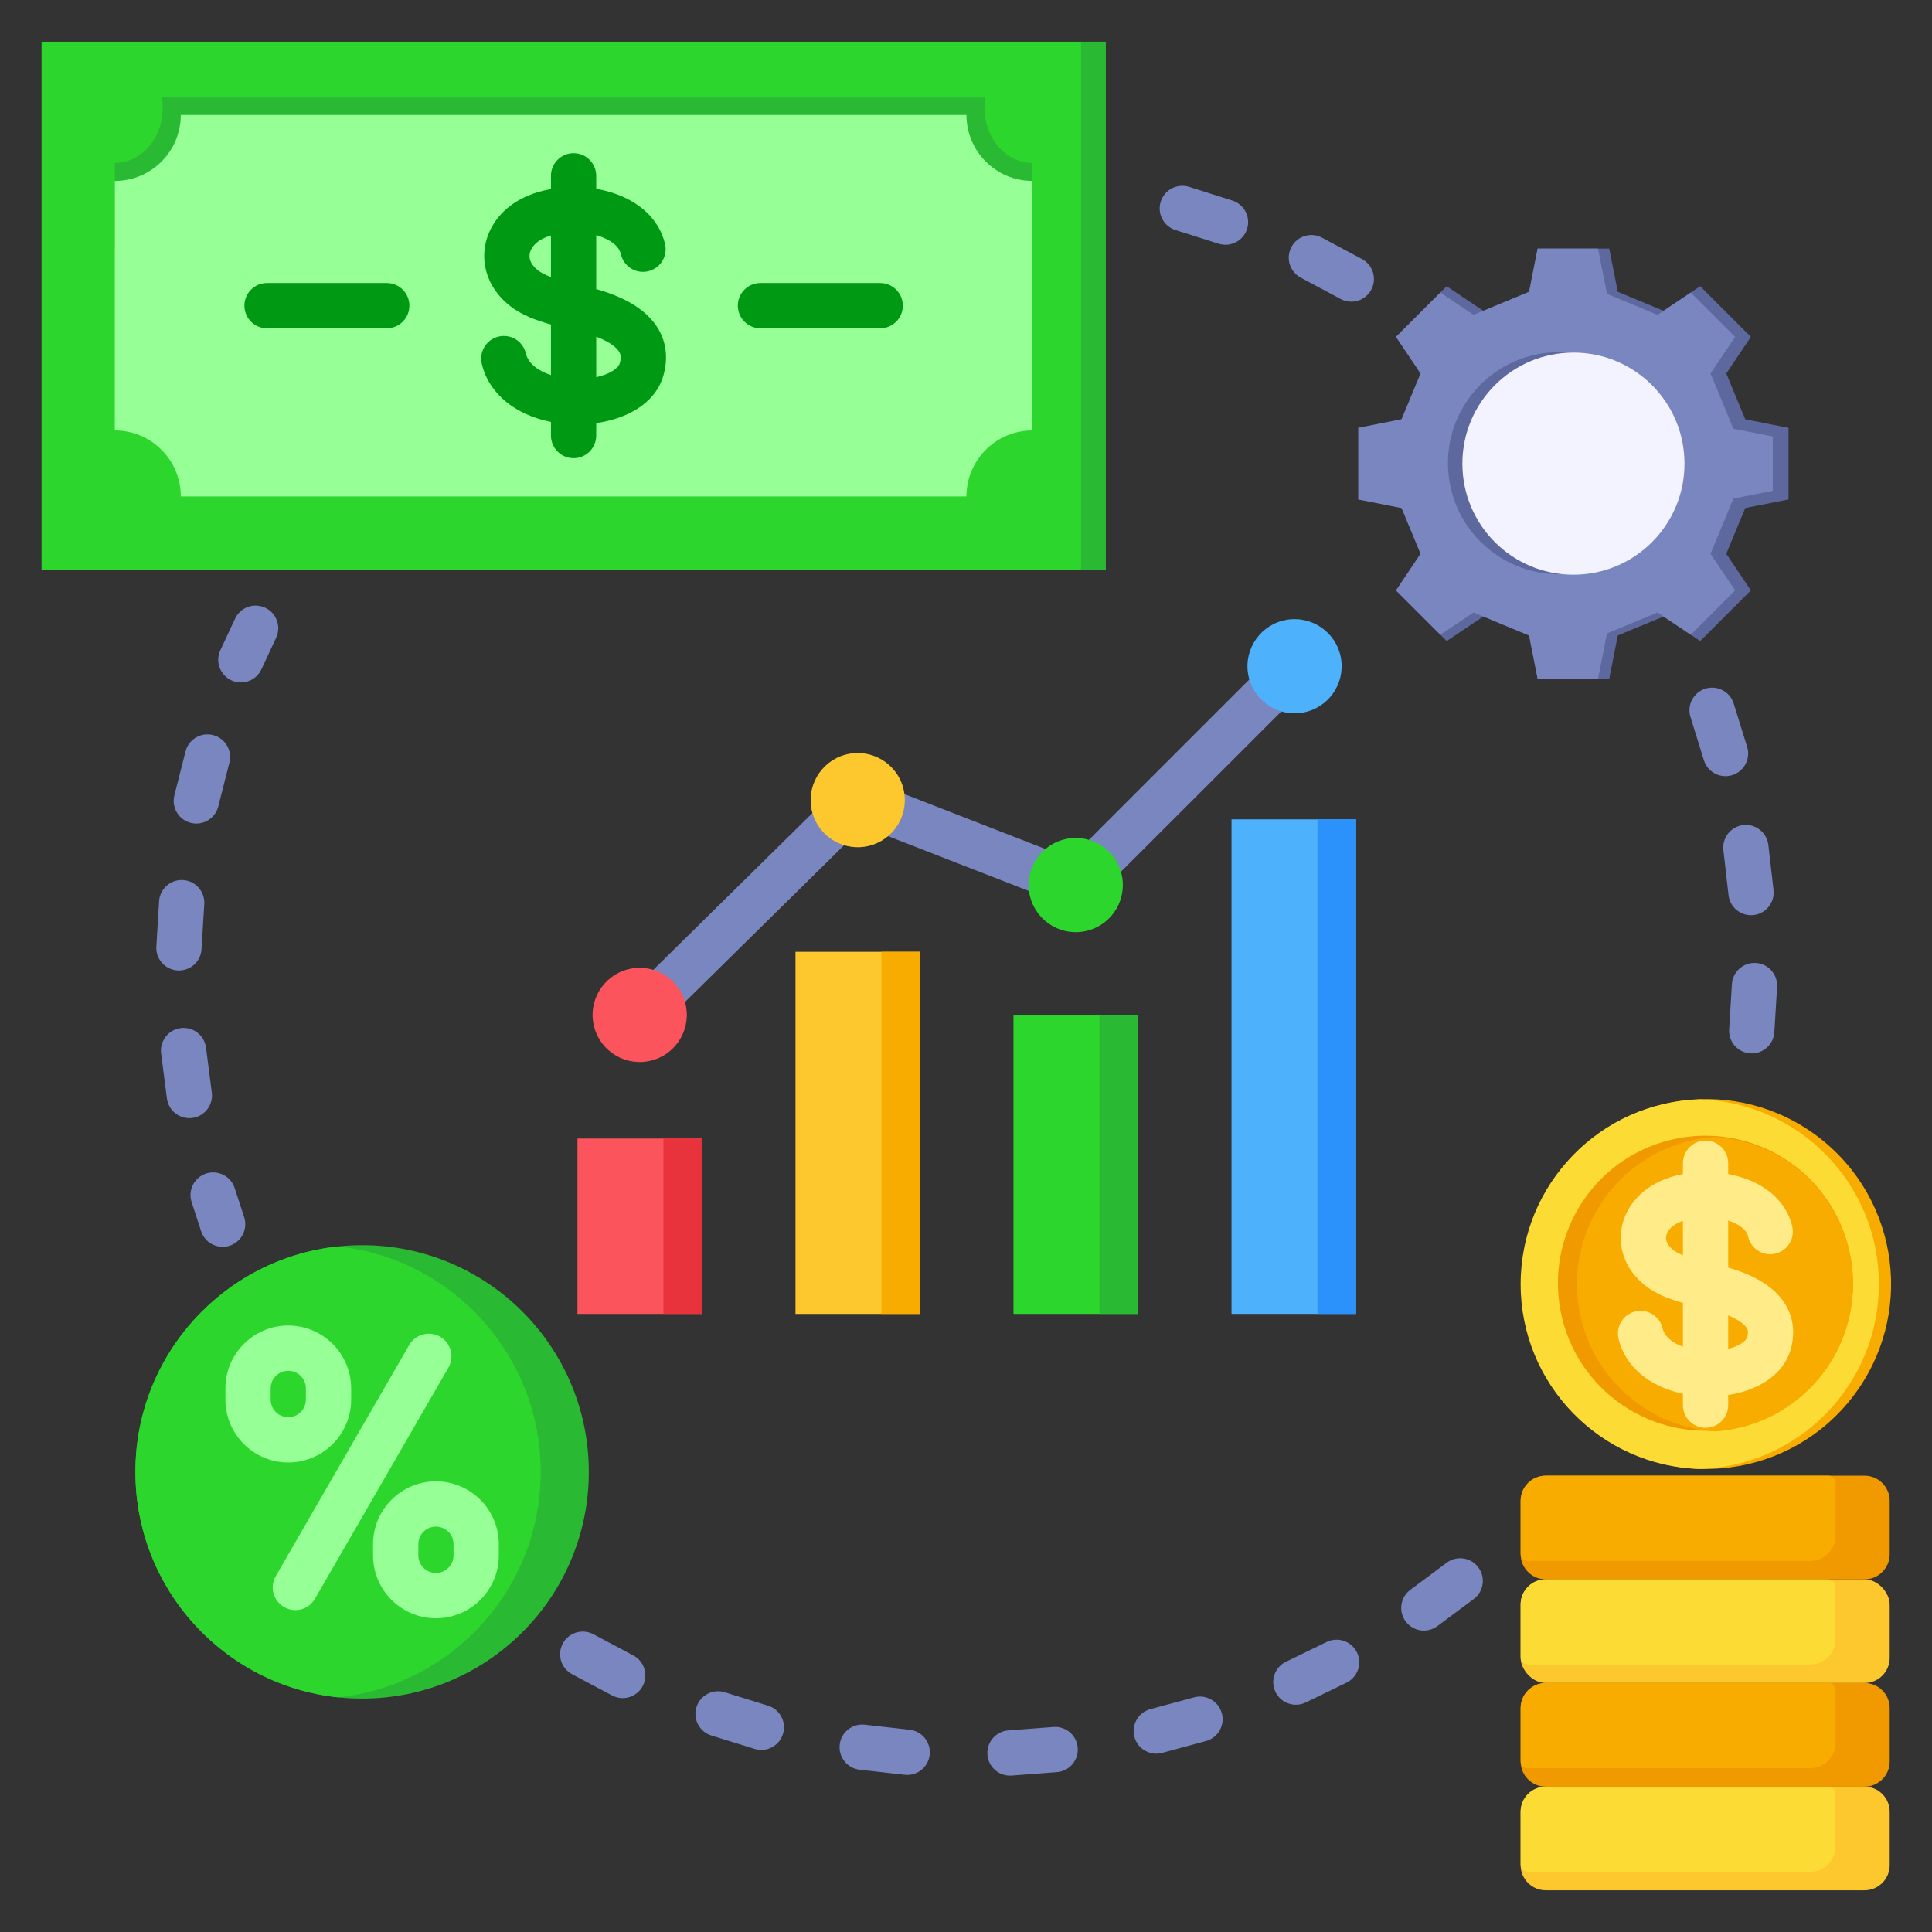<svg id="Layer_1" viewBox="0 0 512 512" xmlns="http://www.w3.org/2000/svg" data-name="Layer 1"><rect x="0" y="0" width="512" height="512" fill="#333333" stroke="none"/><path d="m383.378 414.144c2.657-1.979 6.417-1.429 8.396 1.228 1.979 2.658 1.429 6.417-1.228 8.396l-9.624 7.167c-2.657 1.979-6.417 1.429-8.396-1.228s-1.429-6.417 1.228-8.396zm-231.763 29.541c-2.926-1.555-4.038-5.188-2.483-8.114s5.188-4.038 8.114-2.483l10.597 5.63c2.926 1.555 4.038 5.188 2.483 8.114s-5.188 4.038-8.114 2.483zm36.908 16.246c-3.165-.98-4.936-4.341-3.956-7.506s4.341-4.936 7.506-3.956l11.463 3.55c3.165.98 4.936 4.341 3.956 7.506s-4.341 4.937-7.506 3.956zm39.296 9.058c-3.293-.371-5.661-3.341-5.29-6.634s3.341-5.661 6.634-5.29l11.924 1.344c3.293.371 5.661 3.342 5.29 6.634-.371 3.293-3.341 5.661-6.634 5.29zm40.296 1.552c-3.304.251-6.187-2.224-6.437-5.528-.251-3.304 2.224-6.187 5.528-6.437l11.965-.909c3.304-.251 6.187 2.224 6.437 5.528.251 3.304-2.224 6.187-5.528 6.438l-11.965.909zm39.875-6.01c-3.199.864-6.493-1.028-7.358-4.227s1.028-6.493 4.227-7.358l11.584-3.13c3.199-.864 6.493 1.028 7.358 4.227s-1.028 6.493-4.227 7.358zm38.049-13.359c-2.981 1.447-6.571.204-8.018-2.777s-.204-6.571 2.777-8.018l10.795-5.241c2.981-1.447 6.571-.204 8.018 2.777s.204 6.571-2.777 8.018zm123.96-215.316c.376 3.292-1.987 6.266-5.279 6.643s-6.266-1.987-6.643-5.279l-1.363-11.922c-.376-3.292 1.987-6.266 5.279-6.643s6.266 1.987 6.643 5.279zm-6.989-37.943c.982 3.165-.787 6.527-3.951 7.509s-6.527-.787-7.509-3.951l-3.558-11.46c-.982-3.165.787-6.527 3.951-7.509 3.165-.982 6.527.787 7.509 3.951zm7.21 75.615c-.201 3.307-3.045 5.825-6.353 5.624-3.307-.201-5.825-3.046-5.624-6.353l.728-11.978c.201-3.307 3.046-5.825 6.353-5.625 3.307.201 5.825 3.046 5.624 6.353l-.728 11.977zm-109.278-204.875c2.922 1.562 4.024 5.198 2.461 8.12-1.562 2.922-5.198 4.024-8.12 2.461l-10.582-5.659c-2.922-1.562-4.024-5.198-2.461-8.12 1.562-2.922 5.198-4.024 8.12-2.461zm-34.363-15.507c3.159 1 4.909 4.372 3.909 7.531s-4.372 4.909-7.531 3.909l-11.44-3.623c-3.159-1-4.909-4.372-3.909-7.531s4.372-4.909 7.531-3.909zm-277.414 145.997c.814-3.212 4.079-5.155 7.291-4.341s5.155 4.079 4.341 7.291l-2.949 11.632c-.814 3.212-4.079 5.155-7.291 4.341s-5.155-4.079-4.341-7.291zm-7.006 39.713c.199-3.307 3.043-5.827 6.35-5.628 3.307.2 5.827 3.043 5.628 6.351l-.723 11.978c-.199 3.307-3.043 5.827-6.35 5.628-3.307-.2-5.827-3.043-5.628-6.351zm.543 40.323c-.422-3.287 1.9-6.293 5.187-6.716 3.286-.422 6.293 1.9 6.715 5.187l1.529 11.902c.422 3.287-1.9 6.293-5.186 6.716s-6.293-1.9-6.716-5.187zm8.079 39.391c-1.029-3.15.69-6.538 3.839-7.567s6.537.69 7.567 3.839l2.522 7.718c1.029 3.15-.69 6.538-3.839 7.567-3.15 1.029-6.537-.69-7.567-3.839zm11.518-154.615c1.401-3.003 4.971-4.302 7.974-2.901s4.302 4.971 2.901 7.974l-3.9 8.361c-1.401 3.003-4.971 4.302-7.974 2.901s-4.302-4.971-2.902-7.974l3.9-8.361z" fill="#7986bf" fill-rule="evenodd"/><circle cx="451.984" cy="340.325" fill="#f9ac00" r="49" transform="matrix(.611 -.792 .792 .611 -93.556 490.313)"/><path d="m450.453 389.299c-26.353-.809-47.469-22.424-47.469-48.974s21.116-48.165 47.469-48.974c26.353.809 47.47 22.424 47.47 48.974s-21.116 48.165-47.47 48.974z" fill="#fcdb35" fill-rule="evenodd"/><circle cx="451.984" cy="340.325" fill="#f19a00" r="39.095" transform="matrix(.972 -.234 .234 .972 -67.008 115.03)"/><path d="m454.498 301.313c20.419 1.297 36.58 18.266 36.58 39.012s-16.161 37.716-36.58 39.012c-20.419-1.296-36.58-18.266-36.58-39.012s16.161-37.715 36.58-39.012z" fill="#f9ac00" fill-rule="evenodd"/><path d="m409.642 446.013h84.485c3.675 0 6.659 2.984 6.659 6.659v14.15c0 3.675-2.984 6.659-6.659 6.659h-84.485c-3.675 0-6.658-2.984-6.658-6.658v-14.151c0-3.675 2.984-6.659 6.659-6.659z" fill="#f19a00"/><path d="m409.642 473.481h84.485c3.675 0 6.659 2.984 6.659 6.659v14.15c0 3.675-2.984 6.659-6.659 6.659h-84.485c-3.675 0-6.658-2.984-6.658-6.658v-14.151c0-3.675 2.983-6.658 6.658-6.658z" fill="#fdc72e"/><rect fill="#fdc72e" height="27.468" rx="6.659" width="97.802" x="402.984" y="418.545"/><path d="m409.642 391.077h84.486c3.675 0 6.658 2.983 6.658 6.658v14.15c0 3.675-2.984 6.659-6.659 6.659h-84.485c-3.675 0-6.658-2.984-6.658-6.658v-14.151c0-3.675 2.983-6.658 6.658-6.658z" fill="#f19a00"/><g fill-rule="evenodd"><path d="m409.642 391.077h74.925c1.029 0 1.868.839 1.868 1.868v14.041c0 3.662-2.996 6.659-6.659 6.659h-74.925c-1.029 0-1.868-.839-1.868-1.868v-14.041c0-3.662 2.996-6.658 6.658-6.658z" fill="#f9ac00"/><path d="m409.642 418.545h74.925c1.029 0 1.868.839 1.868 1.868v14.041c0 3.662-2.996 6.659-6.659 6.659h-74.925c-1.029 0-1.868-.839-1.868-1.868v-14.041c0-3.662 2.996-6.659 6.658-6.659z" fill="#fcdb35"/><path d="m409.642 446.013h74.925c1.029 0 1.868.839 1.868 1.868v14.041c0 3.662-2.996 6.659-6.659 6.659h-74.925c-1.029 0-1.868-.839-1.868-1.868v-14.041c0-3.662 2.996-6.659 6.658-6.659z" fill="#f9ac00"/><path d="m409.642 473.48h74.925c1.029 0 1.868.839 1.868 1.868v14.041c0 3.662-2.996 6.659-6.659 6.659h-74.925c-1.029 0-1.868-.839-1.868-1.868v-14.041c0-3.662 2.996-6.659 6.658-6.659z" fill="#fcdb35"/></g><path d="m210.811 252.238h32.99v95.967h-32.99z" fill="#fdc72e"/><path d="m153.033 301.723h32.99v46.481h-32.99z" fill="#fb545c"/><path d="m268.588 269.116h32.99v79.088h-32.99z" fill="#2dd62d"/><path d="m326.366 217.136h32.99v131.069h-32.99z" fill="#4eb1fc"/><g fill-rule="evenodd"><path d="m165.333 264.699 57.778-56.922c1.786-1.757 4.396-2.163 6.564-1.23l53.921 21.004 55.232-55.233 8.484 8.484-58 57.975c-1.623 1.621-4.109 2.229-6.386 1.348l-54.18-21.105-55.024 54.208-8.39-8.531z" fill="#7986bf"/><path d="m224.076 199.987c6.658-1.784 13.502 2.167 15.286 8.825s-2.167 13.502-8.826 15.286c-6.658 1.784-13.502-2.167-15.286-8.826s2.167-13.502 8.826-15.286z" fill="#fdc72e"/><path d="m281.853 222.493c6.658-1.784 13.502 2.167 15.286 8.826 1.784 6.658-2.167 13.502-8.826 15.286-6.658 1.784-13.502-2.167-15.286-8.825s2.167-13.502 8.825-15.286z" fill="#2dd62d"/><path d="m339.84 164.505c6.658-1.784 13.502 2.167 15.286 8.826 1.784 6.658-2.167 13.502-8.825 15.286s-13.502-2.167-15.286-8.825 2.167-13.502 8.826-15.286z" fill="#4eb1fc"/><path d="m166.298 256.908c6.658-1.784 13.502 2.167 15.286 8.826 1.784 6.658-2.167 13.502-8.826 15.286-6.658 1.784-13.502-2.167-15.286-8.826s2.167-13.502 8.825-15.286z" fill="#fb545c"/></g><circle cx="95.962" cy="390.068" fill="#29b933" r="60.078"/><g fill-rule="evenodd"><path d="m89.587 449.809c-30.183-3.184-53.703-28.714-53.703-59.741s23.52-56.557 53.703-59.741c30.183 3.184 53.703 28.715 53.703 59.741s-23.52 56.557-53.703 59.741z" fill="#2dd62d"/><path d="m445.99 369.355c-8.895-1.85-15.35-7.221-17.072-14.6-.747-3.23 1.248-6.451 4.481-7.199 3.229-.761 6.447 1.249 7.209 4.479.525 2.268 2.686 3.877 5.382 4.859v-11.612c-3.5-.975-7.009-2.28-9.864-4.497-3.918-3.04-6.25-7.17-6.577-11.64-.318-4.369 1.281-8.631 4.52-12 3.144-3.272 7.425-5.163 11.921-6.013v-2.868c0-3.309 2.689-5.999 5.999-5.999s5.999 2.69 5.999 5.999v2.866c.901.165 1.774.364 2.607.595 7.69 2.139 12.933 6.999 14.374 13.328.737 3.23-1.281 6.451-4.525 7.181-3.228.74-6.438-1.291-7.175-4.521-.543-2.387-3.525-3.678-5.281-4.247v12.463c7.699 2.191 12.902 5.649 15.458 10.285 1.903 3.439 2.269 7.439 1.069 11.55-1.822 6.243-8.167 10.671-16.528 11.926v2.693c0 3.311-2.689 6.001-5.999 6.001s-5.999-2.69-5.999-6.001v-3.029zm11.998-11.885c2.907-.741 4.715-2.038 5.021-3.075.429-1.481.077-2.11-.072-2.381-.269-.485-1.335-1.941-4.949-3.423v8.88zm-11.998-33.939c-1.364.477-2.503 1.125-3.272 1.924-.838.879-1.267 1.88-1.2 2.82.101 1.319 1.118 2.379 1.971 3.031.652.508 1.513.954 2.501 1.353z" fill="#ffeb87"/><path d="m115.519 404.568c-2.568 0-4.655 2.089-4.655 4.659v2.961c0 2.58 2.087 4.67 4.655 4.67s4.674-2.089 4.674-4.67v-2.961c0-2.569-2.101-4.659-4.674-4.659zm-39.128-41.29c-2.568 0-4.66 2.099-4.66 4.67v2.959c0 2.58 2.091 4.67 4.66 4.67 2.583 0 4.669-2.089 4.669-4.67v-2.959c0-2.571-2.087-4.67-4.669-4.67zm0 24.298c-9.189 0-16.658-7.478-16.658-16.669v-2.959c0-9.191 7.469-16.67 16.658-16.67s16.668 7.478 16.668 16.67v2.959c0 9.191-7.479 16.669-16.668 16.669zm1.879 39.122c-1.017 0-2.048-.262-2.988-.812-2.872-1.66-3.86-5.329-2.202-8.199l35.36-61.241c1.662-2.871 5.334-3.849 8.201-2.201 2.872 1.661 3.85 5.331 2.193 8.202l-35.364 61.239c-1.108 1.931-3.118 3.012-5.199 3.012zm37.248 2.159c-9.189 0-16.658-7.469-16.658-16.669v-2.961c0-9.189 7.469-16.658 16.658-16.658s16.672 7.469 16.672 16.658v2.961c0 9.2-7.479 16.669-16.672 16.669z" fill="#96ff96"/></g><g><circle cx="416.977" cy="122.873" fill="none" r="29.148" stroke="#000" stroke-linejoin="round" stroke-width="12"/><g><circle cx="416.977" cy="122.872" fill="#fff" r="29.256" stroke="#000" stroke-linejoin="round" stroke-width="10" transform="matrix(.385 -.923 .923 .385 143.052 460.411)"/><path d="m405.227 77.334-12.135 5.034-9.709-6.511-13.422 13.421 6.512 9.709-5.034 12.135-11.462 2.26v18.981l11.462 2.26 5.034 12.135-6.512 9.709 13.422 13.421 9.709-6.511 12.135 5.034 2.26 11.461h18.98l2.26-11.461 12.135-5.034 9.709 6.511 13.422-13.421-6.511-9.709 5.033-12.135 11.462-2.26v-18.981l-11.462-2.26-5.033-12.135 6.511-9.709-13.422-13.421-9.709 6.511-12.135-5.034-2.26-11.461h-18.98z" fill="#5d689e" fill-rule="evenodd"/><path d="m405.227 77.334-4.54 1.884-.077.032-7.518 3.118-.005-.004-2.578 1.068-8.8-5.902-11.747 11.748 6.511 9.709-5.034 12.135-11.462 2.26v18.981l11.462 2.26 5.034 12.135-6.511 9.709 11.748 11.748 8.799-5.901 2.577 1.067.006-.004 12.135 5.034 2.26 11.461h16.013l2.367-12.004 13.402-5.559 1.593 1.068 7.214 4.838 11.748-11.748-6.511-9.709 6.052-14.633 10.443-2.058v-7.194-7.194l-10.443-2.059-6.052-14.633 6.511-9.709-11.748-11.747-8.807 5.906-13.402-5.56-2.367-12.004h-16.013z" fill="#7986bf" fill-rule="evenodd"/><circle cx="413.3" cy="122.872" fill="#5d689e" r="29.432" transform="matrix(.979 -.202 .202 .979 -16.293 85.941)"/><circle cx="416.977" cy="122.872" fill="#f3f3ff" r="29.431"/></g></g><path d="m349.151 217.136h10.205v131.069h-10.205z" fill="#2a92fa"/><path d="m291.373 269.116h10.205v79.088h-10.205z" fill="#29b933"/><path d="m233.596 252.238h10.205v95.967h-10.205z" fill="#f9ac00"/><path d="m175.818 301.723h10.205v46.481h-10.205z" fill="#e8333c"/><g><path d="m11.016 11.051h282v139.915h-282z" fill="#2dd62d"/><path d="m261.117 25.699c-1.442 10.476 5.428 17.49 12.494 17.49v23.276h-243.191v-23.276c7.065 0 13.935-7.014 12.494-17.49z" fill="#29b933" fill-rule="evenodd"/><path d="m47.91 30.456h208.211c0 9.659 7.83 17.49 17.49 17.49v66.126c-9.66 0-17.49 7.831-17.49 17.49h-208.211c0-9.66-7.83-17.49-17.49-17.49v-66.126c9.659 0 17.49-7.831 17.49-17.49z" fill="#96ff96" fill-rule="evenodd"/><path d="m286.482 11.051h6.533v139.915h-6.533z" fill="#29b933"/></g><g fill="#009914" fill-rule="evenodd"><path d="m146.009 111.811c-9.563-1.884-16.504-7.569-18.33-15.407-.761-3.23 1.253-6.46 4.481-7.211 3.219-.749 6.447 1.249 7.199 4.48.645 2.757 3.358 4.649 6.65 5.726v-13.406c-3.819-1.045-7.661-2.438-10.75-4.839-4.101-3.181-6.548-7.501-6.891-12.171-.337-4.57 1.339-9.029 4.722-12.549 3.288-3.427 7.964-5.454 12.919-6.341v-3.499c0-3.309 2.689-5.999 5.999-5.999s5.999 2.69 5.999 5.999v3.451c1.078.182 2.123.413 3.122.69 8.1 2.249 13.608 7.339 15.121 13.98.737 3.239-1.291 6.449-4.52 7.179-3.224.739-6.443-1.28-7.185-4.52-.698-3.076-4.748-4.546-6.539-5.058v14.305l.299.084c8.163 2.319 13.661 5.969 16.35 10.829 1.995 3.601 2.376 7.77 1.123 12.071-2.168 7.423-9.769 11.386-17.771 12.527v3.291c0 3.311-2.679 6.001-5.999 6.001s-5.999-2.69-5.999-6.001zm11.998-11.847c3.44-.762 5.818-2.252 6.25-3.731.463-1.57.183-2.37-.106-2.889-.41-.743-1.779-2.451-6.144-4.112zm-11.998-37.574c-1.789.547-3.288 1.343-4.26 2.354-1.002 1.039-1.498 2.231-1.421 3.36.12 1.579 1.311 2.82 2.279 3.569.87.674 2.053 1.245 3.402 1.747z"/><path d="m102.487 87.004h-31.716c-3.32 0-5.999-2.681-5.999-6.001s2.679-5.999 5.999-5.999h31.716c3.325 0 6.004 2.69 6.004 5.999s-2.679 6.001-6.004 6.001zm130.774 0h-31.731c-3.311 0-5.999-2.681-5.999-6.001s2.689-5.999 5.999-5.999h31.731c3.305 0 5.999 2.69 5.999 5.999s-2.694 6.001-5.999 6.001z"/></g></svg>